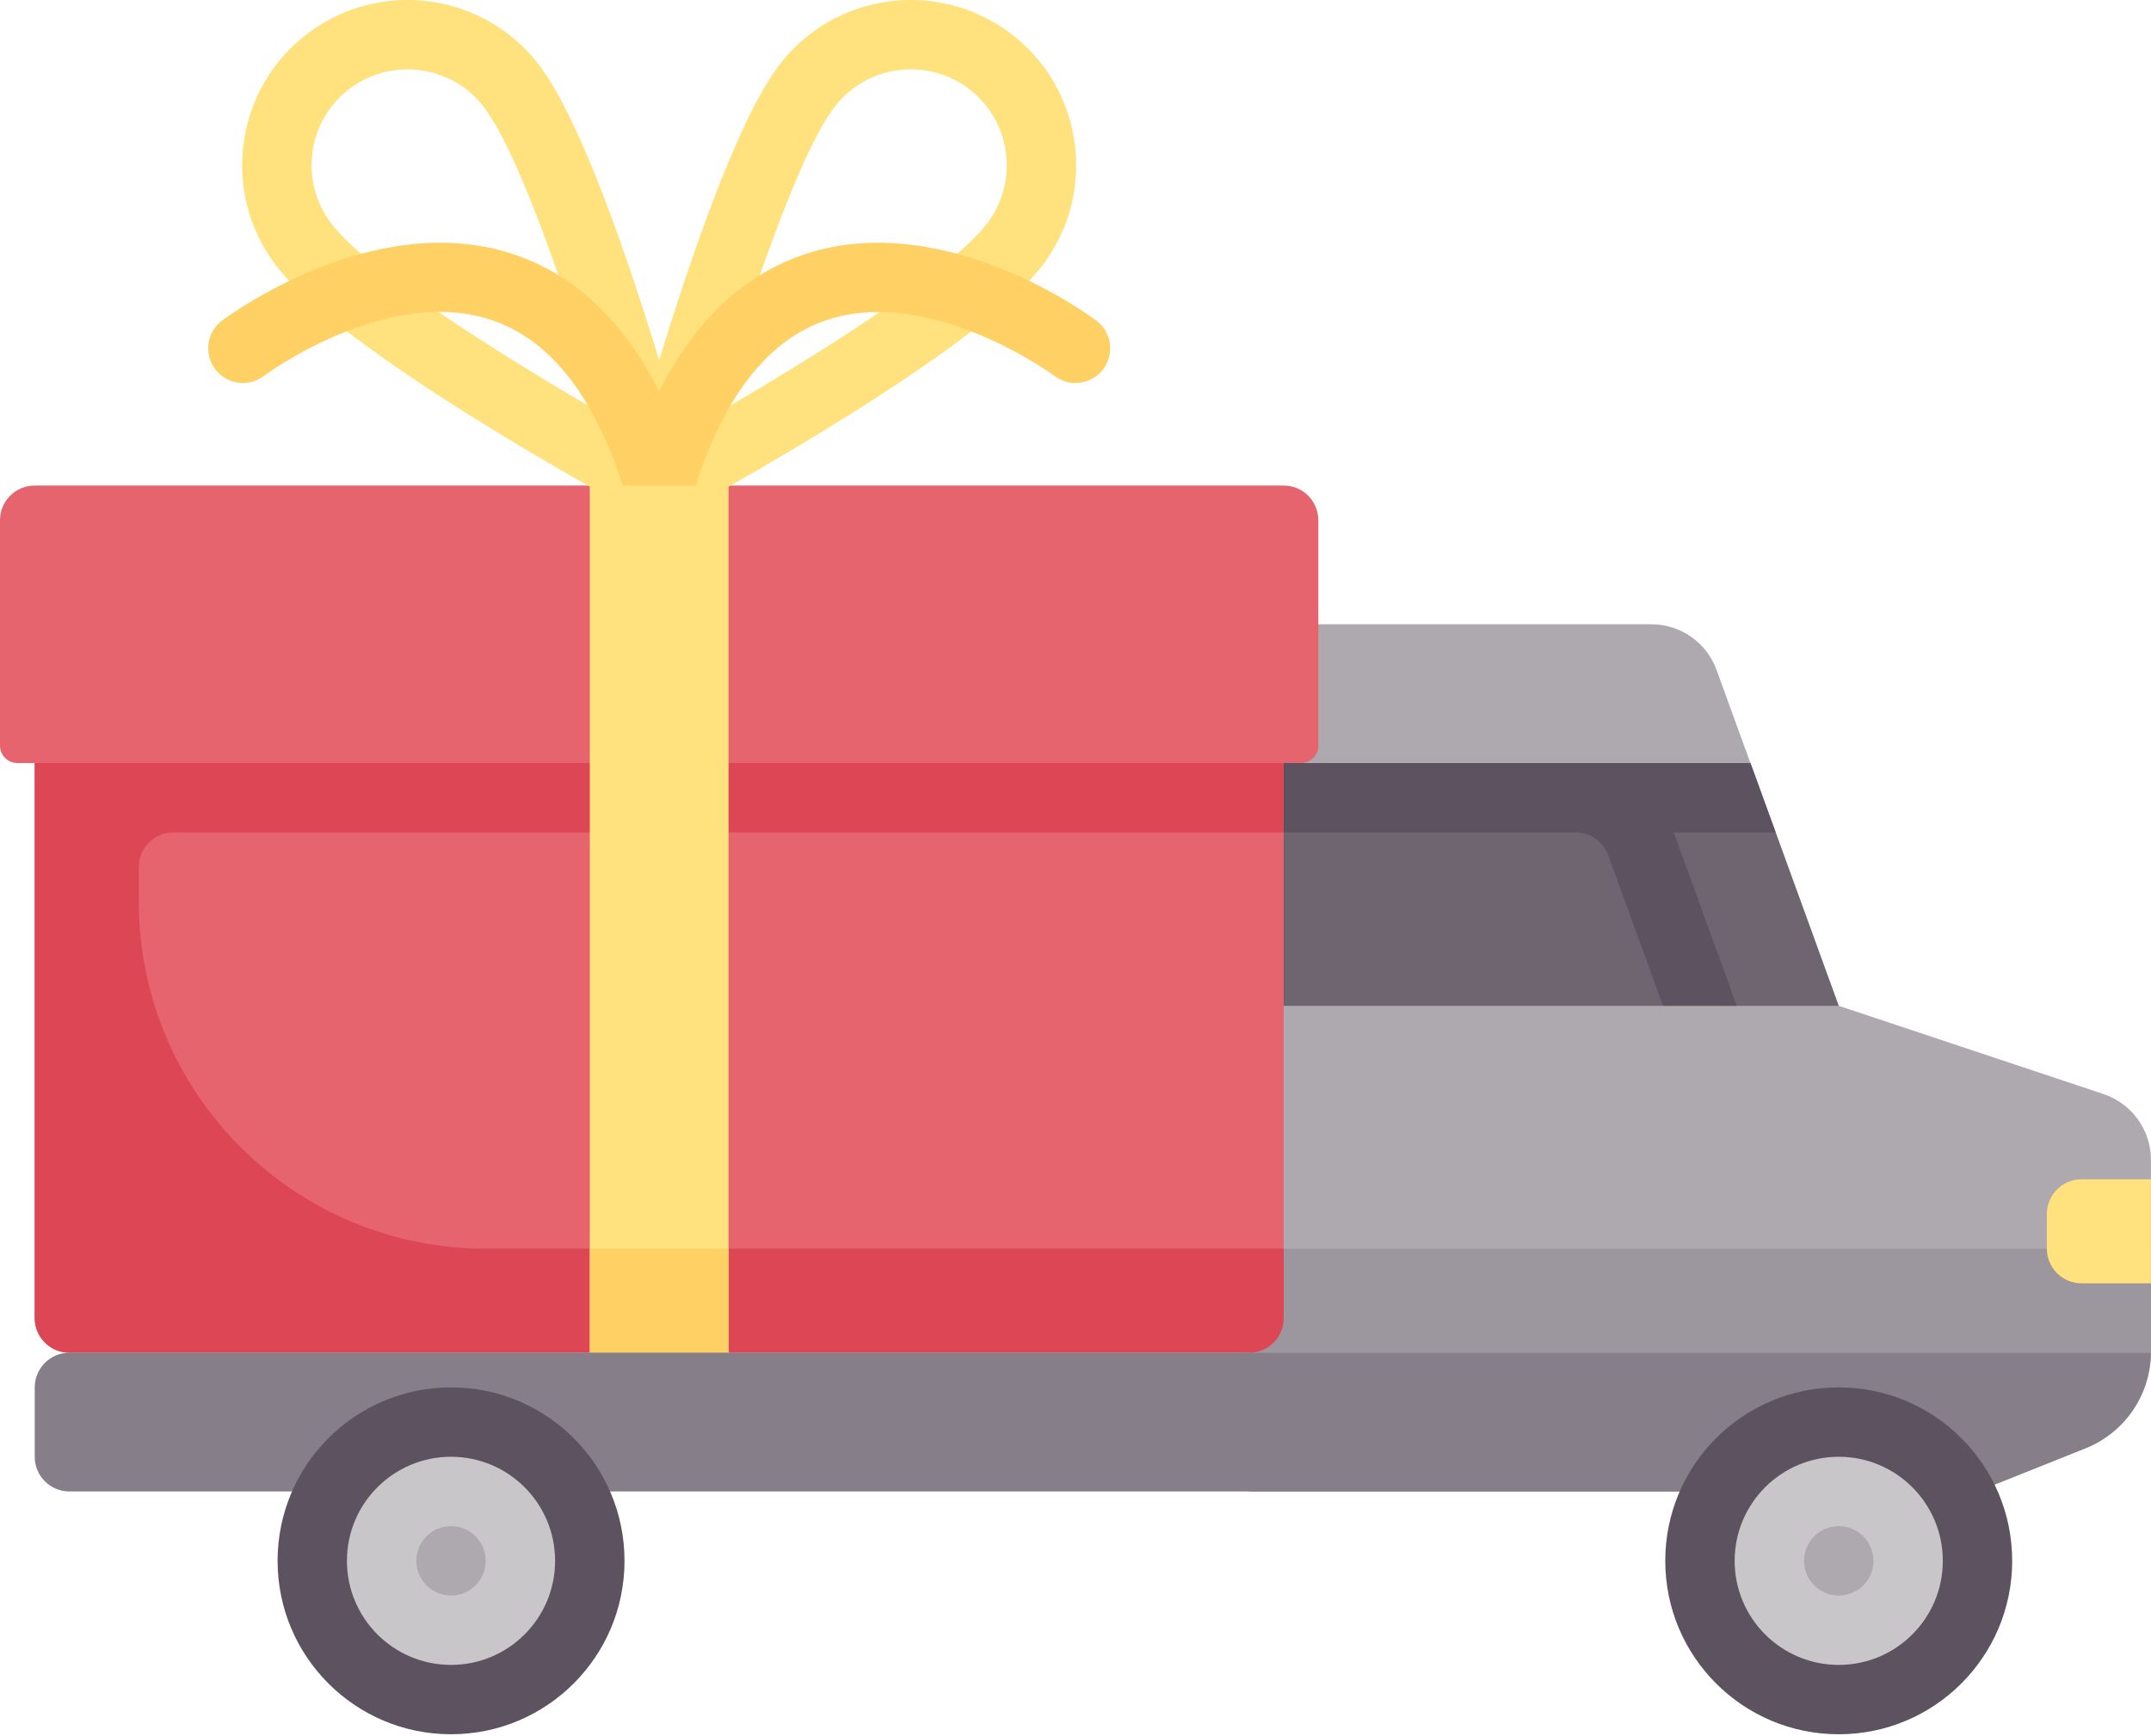 <?xml version="1.0" encoding="UTF-8"?> <svg xmlns="http://www.w3.org/2000/svg" width="166" height="134" viewBox="0 0 166 134" fill="none"> <path d="M162.334 84.447L141.9 77.635L132.472 51.709C131.702 49.593 129.691 48.184 127.439 48.184H96.384V115.119H152.609L160.947 111.784C163.997 110.564 165.996 107.61 165.996 104.326V89.527C165.996 87.222 164.521 85.176 162.334 84.447Z" fill="#AEA8AF"></path> <path d="M96.384 58.895V77.637H141.9L135.085 58.895H96.384Z" fill="#6F6571"></path> <path d="M137.032 64.25L135.085 58.895H96.384V64.25H121.598C122.724 64.25 123.73 64.955 124.114 66.013L128.341 77.637H134.037L129.17 64.25H137.032Z" fill="#5D5360"></path> <path d="M165.994 104.412C165.994 104.384 166 104.357 166 104.329V96.38H96.388V104.412H165.994Z" fill="#9C969E"></path> <path d="M141.901 107.087H96.384V115.12H141.901V107.087Z" fill="#9C969E"></path> <path d="M165.995 99.057H160.641C159.162 99.057 157.963 97.858 157.963 96.379V93.702C157.963 92.223 159.162 91.025 160.641 91.025H165.995V99.057Z" fill="#FFE17D"></path> <path d="M99.063 37.477H2.677C1.199 37.477 0 38.676 0 40.154V57.557C0 58.297 0.599 58.896 1.339 58.896H2.677V101.734C2.677 103.212 3.876 104.411 5.355 104.411H96.385C97.864 104.411 99.063 103.212 99.063 101.734V58.896H100.402C101.141 58.896 101.74 58.297 101.74 57.557V40.154C101.74 38.676 100.542 37.477 99.063 37.477Z" fill="#E6646E"></path> <path d="M99.065 64.25V58.895H2.68V101.733C2.68 103.212 3.878 104.411 5.357 104.411H96.388C97.867 104.411 99.065 103.212 99.065 101.733V96.379H37.486C22.699 96.379 10.712 84.391 10.712 69.605V66.927C10.712 65.449 11.91 64.25 13.389 64.25H99.065Z" fill="#DC4655"></path> <path d="M82.925 10.977C82.452 7.601 80.69 4.613 77.968 2.563C72.349 -1.665 64.33 -0.549 60.095 5.075C56.899 9.319 53.268 19.965 50.87 27.808C48.473 19.965 44.841 9.319 41.646 5.075C37.413 -0.549 29.391 -1.665 23.772 2.563C21.05 4.613 19.288 7.601 18.815 10.977C18.339 14.355 19.21 17.712 21.259 20.434C26.319 27.151 47.231 38.553 49.599 39.832L49.63 39.807C50.02 40.013 50.436 40.153 50.87 40.153C51.307 40.153 51.743 40.046 52.141 39.832C54.509 38.553 75.421 27.151 80.48 20.434C82.531 17.712 83.401 14.355 82.925 10.977ZM25.537 17.213C24.345 15.631 23.843 13.683 24.117 11.725C24.392 9.764 25.414 8.03 26.994 6.84C28.327 5.836 29.89 5.353 31.444 5.353C33.692 5.353 35.914 6.367 37.368 8.297C40.226 12.091 44.083 23.752 46.522 31.967C38.992 27.608 28.382 20.991 25.537 17.213ZM76.203 17.213C73.359 20.988 62.748 27.609 55.218 31.967C57.658 23.752 61.514 12.093 64.372 8.297C66.83 5.034 71.484 4.383 74.747 6.84C76.326 8.03 77.348 9.764 77.623 11.725C77.898 13.683 77.396 15.631 76.203 17.213Z" fill="#FFE17D"></path> <path d="M50.872 40.151C49.693 40.151 48.652 39.379 48.31 38.25C46.045 30.772 42.534 26.207 37.872 24.682C29.78 22.023 20.448 28.955 20.354 29.025C19.167 29.917 17.494 29.676 16.605 28.497C15.716 27.315 15.954 25.637 17.133 24.748C17.609 24.389 28.823 16.099 39.535 19.592C44.288 21.145 48.085 24.701 50.872 30.194C53.659 24.701 57.456 21.145 62.209 19.592C72.929 16.101 84.138 24.389 84.611 24.748C85.79 25.634 86.026 27.31 85.142 28.492C84.256 29.676 82.575 29.911 81.395 29.027C81.304 28.959 71.899 22.052 63.854 24.687C59.2 26.217 55.696 30.779 53.435 38.249C53.092 39.379 52.051 40.151 50.872 40.151Z" fill="#FFD164"></path> <path d="M56.225 37.477H45.516V104.411H56.225V37.477Z" fill="#FFE17D"></path> <path d="M56.225 96.38H45.516V104.412H56.225V96.38Z" fill="#FFD164"></path> <path d="M5.357 104.412C3.878 104.412 2.68 105.61 2.68 107.089V112.444C2.68 113.922 3.878 115.121 5.357 115.121H152.613L160.951 111.786C163.974 110.577 165.96 107.662 165.993 104.412H5.357Z" fill="#867E88"></path> <path d="M34.809 133.861C42.202 133.861 48.196 127.868 48.196 120.474C48.196 113.081 42.202 107.087 34.809 107.087C27.416 107.087 21.422 113.081 21.422 120.474C21.422 127.868 27.416 133.861 34.809 133.861Z" fill="#5D5360"></path> <path d="M34.806 128.507C39.242 128.507 42.838 124.911 42.838 120.475C42.838 116.039 39.242 112.443 34.806 112.443C30.37 112.443 26.774 116.039 26.774 120.475C26.774 124.911 30.37 128.507 34.806 128.507Z" fill="#C9C6CA"></path> <path d="M34.807 123.153C36.285 123.153 37.484 121.955 37.484 120.476C37.484 118.997 36.285 117.799 34.807 117.799C33.328 117.799 32.129 118.997 32.129 120.476C32.129 121.955 33.328 123.153 34.807 123.153Z" fill="#AEA8AF"></path> <path d="M141.9 133.861C149.294 133.861 155.287 127.868 155.287 120.474C155.287 113.081 149.294 107.087 141.9 107.087C134.507 107.087 128.514 113.081 128.514 120.474C128.514 127.868 134.507 133.861 141.9 133.861Z" fill="#5D5360"></path> <path d="M141.901 128.507C146.337 128.507 149.933 124.911 149.933 120.475C149.933 116.039 146.337 112.443 141.901 112.443C137.465 112.443 133.869 116.039 133.869 120.475C133.869 124.911 137.465 128.507 141.901 128.507Z" fill="#C9C6CA"></path> <path d="M141.902 123.153C143.381 123.153 144.579 121.955 144.579 120.476C144.579 118.997 143.381 117.799 141.902 117.799C140.423 117.799 139.225 118.997 139.225 120.476C139.225 121.955 140.423 123.153 141.902 123.153Z" fill="#AEA8AF"></path> </svg> 